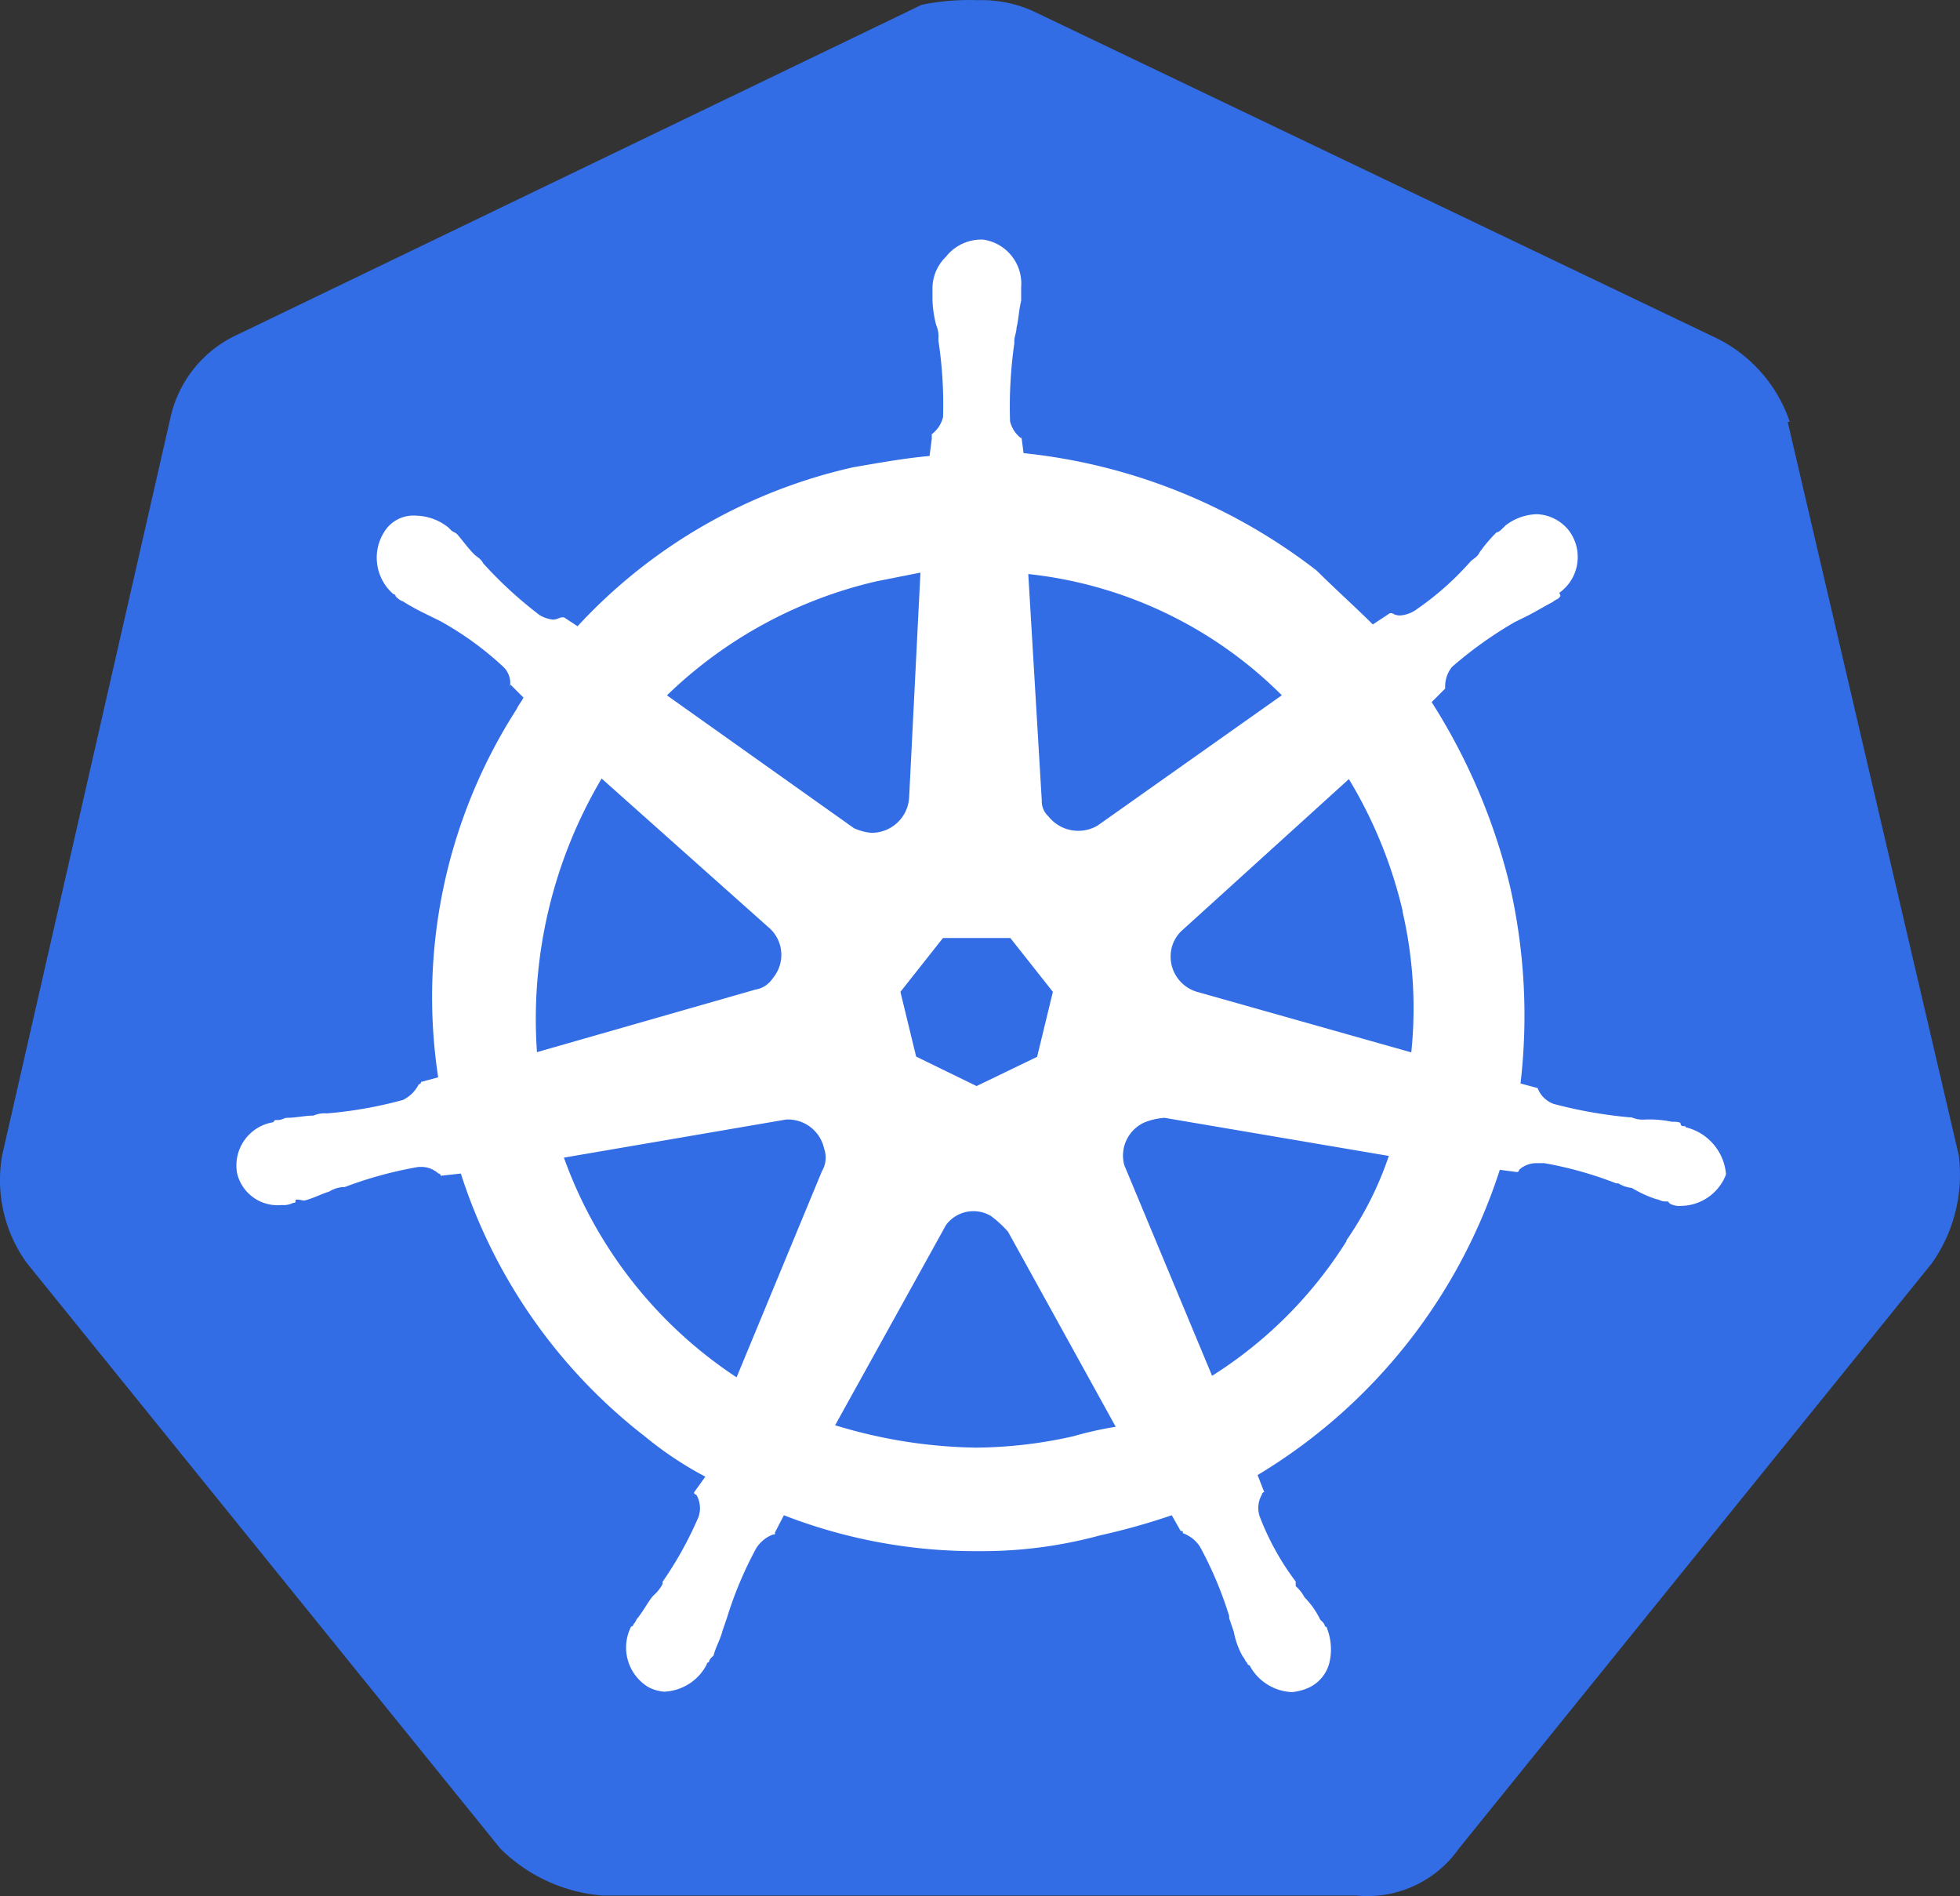 <svg xmlns="http://www.w3.org/2000/svg" width="42.386" height="40.998" viewBox="0 0 42.386 40.998">
  <rect x="0" y="0" width="42.386" height="40.998" fill="#333333" stroke="none"/>
  <g id="Group_105537" data-name="Group 105537" transform="translate(-3208.584 -13353.254)">
    <path id="path10349" d="M73.366,9.109a3.139,3.139,0,0,0-1.553-1.793L57.019.237a2.713,2.713,0,0,0-1.213-.244,5.12,5.12,0,0,0-1.213.1L39.807,7.22A2.588,2.588,0,0,0,38.35,9.013L34.709,24.968a3.061,3.061,0,0,0,.532,2.329L45.478,39.955a3.53,3.53,0,0,0,2.218,1.02h16.3a2.418,2.418,0,0,0,2.218-1.02L76.442,27.3a3.327,3.327,0,0,0,.58-2.329l-3.7-15.859Z" transform="translate(3173.922 13353.265)" fill="#326de6"/>
    <path id="path10351" d="M79.834,33.17h0c-.048,0-.1,0-.1-.048s-.1-.048-.192-.048a2.362,2.362,0,0,0-.58-.048.614.614,0,0,1-.292-.048h-.041a9.8,9.8,0,0,1-1.649-.292.584.584,0,0,1-.34-.34h0l-.37-.1a12.65,12.65,0,0,0-.229-4.27A13.138,13.138,0,0,0,74.348,24l.292-.292h0v-.048a.676.676,0,0,1,.148-.421,8.687,8.687,0,0,1,1.357-.969h0l.292-.144c.192-.1.34-.192.532-.292.048-.048.1-.048.144-.1s0-.048,0-.1h0a.95.95,0,0,0,.192-1.357.928.928,0,0,0-.68-.34,1.157,1.157,0,0,0-.68.244h0l-.048.048c-.048.048-.1.1-.144.1a3.139,3.139,0,0,0-.37.436c-.048.1-.144.144-.192.192h0a6.377,6.377,0,0,1-1.213,1.068.688.688,0,0,1-.292.1.292.292,0,0,1-.192-.048h-.048l-.37.244c-.37-.37-.824-.776-1.213-1.164a12.429,12.429,0,0,0-6.34-2.54l-.048-.37h0V18.3a.665.665,0,0,1-.244-.37,9.688,9.688,0,0,1,.092-1.686v-.048c0-.1.048-.192.048-.292.048-.192.048-.37.1-.58V15.03h0A.961.961,0,0,0,64.651,14a.972.972,0,0,0-.806.37.957.957,0,0,0-.292.68h0v.244a2.432,2.432,0,0,0,.081.555.614.614,0,0,1,.048.292v.048a9.138,9.138,0,0,1,.1,1.649.665.665,0,0,1-.244.37v.1h0l-.048.37c-.532.048-1.068.144-1.649.244a11.56,11.56,0,0,0-5.963,3.438l-.292-.192h-.048c-.048,0-.1.048-.192.048a.688.688,0,0,1-.292-.1A8.943,8.943,0,0,1,53.838,21h0c-.048-.1-.144-.144-.192-.192-.144-.144-.244-.292-.37-.436-.048-.048-.1-.048-.144-.1l-.048-.048h0a1.157,1.157,0,0,0-.7-.255.739.739,0,0,0-.68.34,1.042,1.042,0,0,0,.192,1.357h0a.048.048,0,0,1,.048.048s.1.1.144.1a5.29,5.29,0,0,0,.532.292l.292.144h0a6.887,6.887,0,0,1,1.36.987.488.488,0,0,1,.144.436V23.61h0l.292.292c-.048.1-.1.144-.144.244a11.515,11.515,0,0,0-1.7,7.967l-.37.1h0a.048.048,0,0,1-.048.048.765.765,0,0,1-.34.34,9.01,9.01,0,0,1-1.649.292h0a.614.614,0,0,0-.292.048c-.192,0-.37.048-.58.048-.048,0-.1.048-.192.048s-.048,0-.1.048h0a.946.946,0,0,0-.776,1.109h0a.9.9,0,0,0,.969.68.436.436,0,0,0,.244-.048h0c.048,0,.048,0,.048-.048s.144,0,.192,0c.192-.048.37-.144.532-.192a.688.688,0,0,1,.292-.1h.048a8.646,8.646,0,0,1,1.6-.436H52.5a.551.551,0,0,1,.37.144.048.048,0,0,1,.048.048h0l.436-.048a11.708,11.708,0,0,0,3.978,5.682,7.694,7.694,0,0,0,1.309.872l-.244.34h0a.048.048,0,0,0,.048.048.573.573,0,0,1,.048.484,7.96,7.96,0,0,1-.776,1.4v.048a.85.85,0,0,1-.192.244c-.1.1-.192.292-.34.484-.048.048-.048.1-.1.144a.048.048,0,0,1-.048.048h0a1,1,0,0,0,.37,1.309.9.9,0,0,0,.34.1,1.087,1.087,0,0,0,.924-.588h0a.048.048,0,0,1,.048-.048c0-.048.048-.1.1-.144.048-.192.144-.34.192-.532l.1-.292h0a8.207,8.207,0,0,1,.632-1.5A.739.739,0,0,1,60.1,42c.048,0,.048,0,.048-.048h0l.192-.37a11.416,11.416,0,0,0,4.218.776,9.711,9.711,0,0,0,2.617-.34,14.492,14.492,0,0,0,1.553-.436l.192.34h0c.048,0,.048,0,.048.048a.739.739,0,0,1,.37.292,8.207,8.207,0,0,1,.632,1.5v.048l.1.292a1.738,1.738,0,0,0,.192.532c.048.048.048.1.1.144a.048.048,0,0,0,.048.048h0a1.087,1.087,0,0,0,.92.58,1.142,1.142,0,0,0,.37-.1.813.813,0,0,0,.436-.532,1.25,1.25,0,0,0-.048-.739h0a.048.048,0,0,0-.048-.048c0-.048-.048-.1-.1-.144a1.741,1.741,0,0,0-.34-.484.85.85,0,0,0-.192-.244v-.1a5.73,5.73,0,0,1-.776-1.4.573.573,0,0,1,.048-.484.048.048,0,0,1,.048-.048h0l-.144-.37a11.989,11.989,0,0,0,5.238-6.6l.37.048h0a.048.048,0,0,0,.048-.048.551.551,0,0,1,.37-.144h.174a8.155,8.155,0,0,1,1.553.436h.048a.688.688,0,0,0,.292.1,2.588,2.588,0,0,0,.532.244c.048,0,.1.048.192.048s.048,0,.1.048h0a.436.436,0,0,0,.244.048,1.054,1.054,0,0,0,.969-.68,1.142,1.142,0,0,0-.872-1.02Zm-14.018-1.5-1.309.632L63.2,31.665l-.34-1.4.92-1.164h1.457l.92,1.164Zm7.9-3.153a9.287,9.287,0,0,1,.192,3.057l-4.6-1.3h0a.795.795,0,0,1-.58-.969.78.78,0,0,1,.192-.34l3.638-3.3a9.867,9.867,0,0,1,1.164,2.854ZM71.1,23.858l-3.978,2.813a.824.824,0,0,1-1.061-.2.44.44,0,0,1-.144-.34l-.292-4.9a9.127,9.127,0,0,1,5.479,2.617Zm-8.776-2.466.969-.192-.244,4.85h0a.81.81,0,0,1-.824.776,1.142,1.142,0,0,1-.37-.1l-4.044-2.872A9.63,9.63,0,0,1,62.326,21.392Zm-5.915,4.27,3.59,3.2h0a.78.78,0,0,1,.1,1.109.547.547,0,0,1-.37.244L55,31.569a10.211,10.211,0,0,1,1.4-5.919Zm-.828,8.188,4.806-.824a.8.8,0,0,1,.824.632.573.573,0,0,1-.048.484h0L59.317,38.6A9.541,9.541,0,0,1,55.583,33.85Zm11.009,6.026a9.815,9.815,0,0,1-2.085.244,10.869,10.869,0,0,1-3.057-.484l2.4-4.333a.739.739,0,0,1,.969-.192,2.428,2.428,0,0,1,.37.34h0l2.329,4.218A7.88,7.88,0,0,0,66.592,39.876Zm5.915-4.218A9.26,9.26,0,0,1,69.6,38.567L67.7,34.009a.787.787,0,0,1,.436-.92,1.416,1.416,0,0,1,.436-.1l4.85.824a7.283,7.283,0,0,1-.917,1.826Z" transform="translate(3165.196 13344.435)" fill="#fff"/>
  </g>
</svg>
